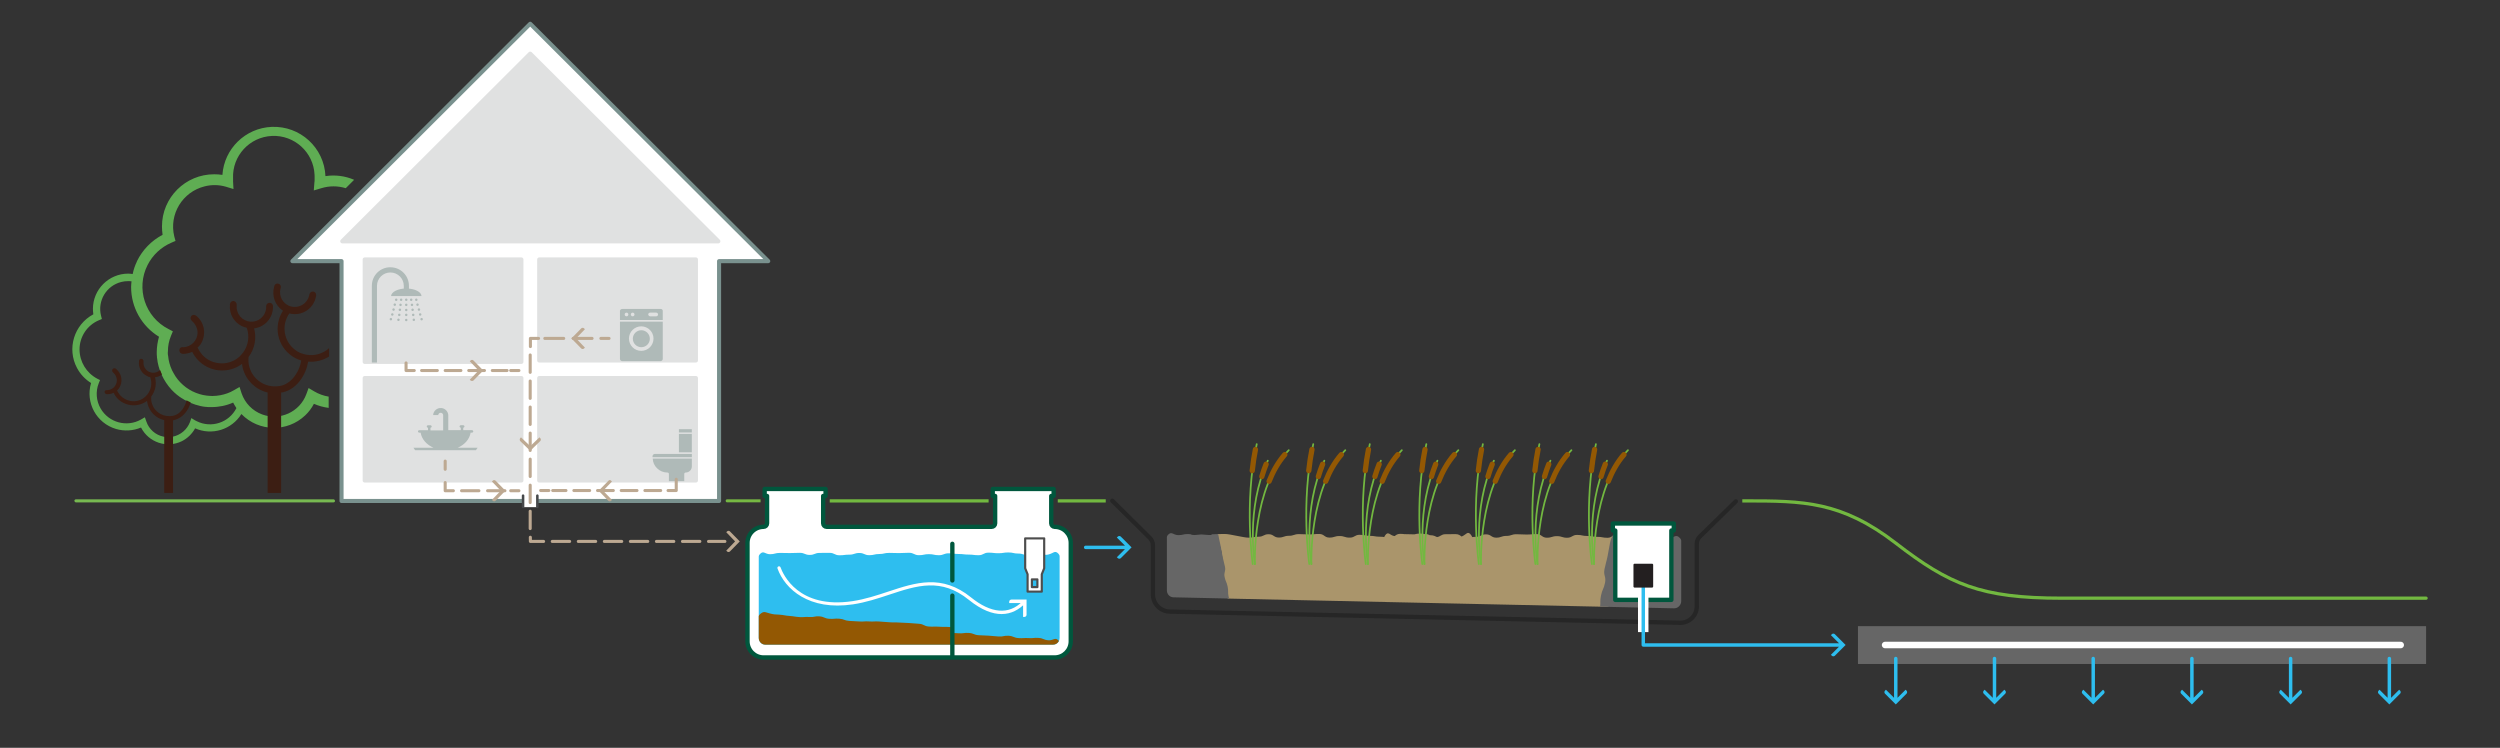 <?xml version="1.0" encoding="UTF-8"?>
<svg id="Layer_1" data-name="Layer 1" xmlns="http://www.w3.org/2000/svg" viewBox="0 0 1152 344.6">
  <rect x="0" y="0" width="1152" height="344.6" fill="#333333" stroke="none"/>
  <defs>
    <style>
      .cls-1, .cls-2, .cls-3, .cls-4, .cls-5 {
        fill: #fff;
      }

      .cls-6 {
        stroke-dasharray: 0 0 7.99 4;
      }

      .cls-6, .cls-2, .cls-7, .cls-8, .cls-9, .cls-10, .cls-11, .cls-12, .cls-13, .cls-14, .cls-15, .cls-3, .cls-16, .cls-5, .cls-17, .cls-18, .cls-19 {
        stroke-linecap: round;
      }

      .cls-6, .cls-2, .cls-7, .cls-8, .cls-9, .cls-10, .cls-11, .cls-12, .cls-13, .cls-15, .cls-3, .cls-16, .cls-5, .cls-17, .cls-18 {
        stroke-linejoin: round;
      }

      .cls-6, .cls-7, .cls-8, .cls-9, .cls-12, .cls-13, .cls-14, .cls-16, .cls-17, .cls-18, .cls-19 {
        fill: none;
      }

      .cls-6, .cls-8, .cls-12, .cls-13, .cls-16, .cls-18 {
        stroke: #bda992;
        stroke-width: 1.41px;
      }

      .cls-20 {
        fill: #bda992;
      }

      .cls-2 {
        stroke: #79918e;
      }

      .cls-2, .cls-15 {
        stroke-width: 1.88px;
      }

      .cls-21 {
        fill: #76b843;
      }

      .cls-22 {
        fill: #72b840;
      }

      .cls-7 {
        stroke: #262626;
      }

      .cls-7, .cls-5 {
        stroke-width: 2px;
      }

      .cls-9 {
        stroke: #935803;
        stroke-width: 2.43px;
      }

      .cls-10 {
        stroke-width: 1.97px;
      }

      .cls-10, .cls-15 {
        fill: #e0e1e1;
        stroke: #e0e1e1;
      }

      .cls-23 {
        fill: #3c1e13;
      }

      .cls-11 {
        fill: #231f20;
        stroke: #231f20;
      }

      .cls-24 {
        fill: #935803;
      }

      .cls-25 {
        fill: #afbab8;
      }

      .cls-12 {
        stroke-dasharray: 0 0 7.24 3.62;
      }

      .cls-13 {
        stroke-dasharray: 0 0 7.27 3.64;
      }

      .cls-14 {
        stroke: #72b840;
        stroke-width: .81px;
      }

      .cls-14, .cls-4, .cls-19 {
        stroke-miterlimit: 10;
      }

      .cls-3 {
        stroke: #4d4d4d;
      }

      .cls-16 {
        stroke-dasharray: 0 0 8 4;
      }

      .cls-26 {
        fill: #2ebeef;
      }

      .cls-4 {
        stroke-width: 1.5px;
      }

      .cls-4, .cls-19 {
        stroke: #fff;
      }

      .cls-5 {
        stroke: #00573d;
      }

      .cls-17 {
        stroke: #45484a;
        stroke-width: 1.17px;
      }

      .cls-27 {
        fill: #77b951;
      }

      .cls-28 {
        fill: #5fad53;
      }

      .cls-29 {
        fill: #666;
      }

      .cls-30 {
        fill: #aa956b;
      }

      .cls-18 {
        stroke-dasharray: 0 0 8.71 4.35;
      }

      .cls-19 {
        stroke-width: 3px;
      }
    </style>
  </defs>
  <g>
    <path class="cls-21" d="m335.09,230.08h15.38v1.41h-15.38c-.39,0-.71-.32-.71-.71s.32-.71.71-.71h0Z"/>
    <polygon class="cls-2" points="134.73 120.33 244.32 10.94 354 120.33 331.35 120.33 331.35 230.85 157.38 230.85 157.38 120.33 134.73 120.33 134.73 120.33 134.73 120.33"/>
    <polygon class="cls-10" points="157.76 111.17 330.97 111.17 244.32 24.77 157.76 111.17 157.76 111.17 157.76 111.17"/>
    <g>
      <polygon class="cls-15" points="248.47 119.56 320.68 119.56 320.68 166.1 248.47 166.1 248.47 119.56 248.47 119.56"/>
      <polygon class="cls-15" points="168.05 119.56 240.26 119.56 240.26 166.76 168.05 166.76 168.05 119.56 168.05 119.56"/>
      <polygon class="cls-15" points="248.47 174.2 320.68 174.2 320.68 221.41 248.47 221.41 248.47 174.2 248.47 174.2"/>
      <polygon class="cls-15" points="168.05 174.2 240.26 174.2 240.26 221.41 168.05 221.41 168.05 174.2 168.05 174.2"/>
    </g>
    <g>
      <path class="cls-25" d="m291.61,156.03c-.03,2.16,1.71,3.93,3.87,3.96,2.16.03,3.94-1.7,3.96-3.86.03-2.16-1.71-3.93-3.87-3.96h0c-2.16-.03-3.93,1.69-3.96,3.84v.02h0Z"/>
      <path class="cls-25" d="m285.67,148.21v17.15c0,.57.47,1.03,1.04,1.04h17.65c.57,0,1.03-.47,1.04-1.04v-17.15h-19.73Zm4.15,7.82c0-3.12,2.54-5.65,5.66-5.65s5.66,2.53,5.66,5.65-2.54,5.65-5.66,5.65-5.66-2.53-5.66-5.65h0Z"/>
      <path class="cls-25" d="m285.67,143.31v4.15h19.73v-4.15c.03-.49-.34-.91-.83-.94-.04,0-.08,0-.12,0h-17.75c-.54,0-.99.41-1.04.94h0Zm13.03,1.6c0-.47.38-.85.85-.85h2.83c.47,0,.85.38.85.85s-.38.85-.85.85h-2.83c-.44-.06-.79-.41-.85-.85h0Zm-8.02,0c0-.47.38-.85.85-.85s.85.38.85.85-.38.85-.85.85-.85-.38-.85-.85h0Zm-2.83,0c0-.47.38-.85.85-.85s.85.38.85.85-.38.85-.85.85-.85-.38-.85-.85h0Z"/>
    </g>
    <path class="cls-25" d="m190.04,138.13c0,.31-.25.57-.57.57s-.57-.25-.57-.57c0-.31.25-.57.57-.57s.57.25.57.57h0Z"/>
    <path class="cls-25" d="m190.41,140.48c0,.31-.25.57-.57.57s-.57-.25-.57-.57c0-.31.25-.57.57-.57s.57.25.57.57h0Z"/>
    <path class="cls-25" d="m190.7,142.75c0,.31-.25.57-.57.57s-.57-.25-.57-.57c0-.31.25-.57.57-.57s.57.25.57.57h0Z"/>
    <path class="cls-25" d="m190.98,145.1c0,.31-.25.57-.57.57s-.57-.25-.57-.57c0-.31.25-.57.57-.57s.57.25.57.57h0Z"/>
    <path class="cls-25" d="m191.26,147.36c0,.31-.25.57-.57.57s-.57-.25-.57-.57c0-.31.25-.57.57-.57s.57.25.57.57h0Z"/>
    <path class="cls-25" d="m192.4,138.13c0,.31-.25.57-.57.57s-.57-.25-.57-.57c0-.31.25-.57.57-.57s.57.25.57.57h0Z"/>
    <path class="cls-25" d="m192.96,140.39c0,.31-.25.57-.57.57s-.57-.25-.57-.57c0-.31.25-.57.57-.57s.57.25.57.57h0Z"/>
    <path class="cls-25" d="m193.62,142.65c0,.31-.25.57-.57.57s-.57-.25-.57-.57c0-.31.25-.57.57-.57s.57.25.57.57h0Z"/>
    <path class="cls-25" d="m194.19,144.91c0,.31-.25.57-.57.57s-.57-.25-.57-.57c0-.31.25-.57.57-.57s.57.25.57.57h0Z"/>
    <path class="cls-25" d="m194.85,147.08c0,.31-.25.57-.57.57s-.57-.25-.57-.57c0-.31.25-.57.57-.57s.57.25.57.57h0Z"/>
    <path class="cls-25" d="m187.77,138.13c0,.31-.25.57-.57.57s-.57-.25-.57-.57c0-.31.25-.57.57-.57s.57.25.57.57h0Z"/>
    <path class="cls-25" d="m187.77,140.48c0,.31-.25.57-.57.57s-.57-.25-.57-.57c0-.31.25-.57.57-.57s.57.25.57.57h0Z"/>
    <path class="cls-25" d="m187.77,142.84c0,.31-.25.57-.57.57s-.57-.25-.57-.57c0-.31.25-.57.57-.57s.57.25.57.57h0Z"/>
    <path class="cls-25" d="m187.77,145.1c0,.31-.25.57-.57.57s-.57-.25-.57-.57c0-.31.25-.57.57-.57s.57.25.57.57h0Z"/>
    <path class="cls-25" d="m187.77,147.46c0,.31-.25.57-.57.57s-.57-.25-.57-.57c0-.31.25-.57.57-.57s.57.25.57.57h0Z"/>
    <path class="cls-25" d="m185.41,138.13c0,.31-.25.57-.57.57s-.57-.25-.57-.57c0-.31.25-.57.57-.57s.57.25.57.57h0Z"/>
    <path class="cls-25" d="m185.13,140.48c0,.31-.25.57-.57.57s-.57-.25-.57-.57c0-.31.25-.57.57-.57s.57.25.57.57h0Z"/>
    <path class="cls-25" d="m184.84,142.75c0,.31-.25.57-.57.57s-.57-.25-.57-.57c0-.31.25-.57.57-.57s.57.25.57.57h0Z"/>
    <path class="cls-25" d="m184.56,145.1c0,.31-.25.57-.57.57s-.57-.25-.57-.57.25-.57.57-.57.57.25.57.57h0Z"/>
    <path class="cls-25" d="m184.18,147.36c0,.31-.25.57-.57.57s-.57-.25-.57-.57c0-.31.25-.57.57-.57s.57.25.57.57h0Z"/>
    <path class="cls-25" d="m183.14,138.13c0,.31-.25.57-.57.57s-.57-.25-.57-.57c0-.31.25-.57.57-.57s.57.25.57.57h0Z"/>
    <path class="cls-25" d="m182.48,140.39c0,.31-.25.57-.57.57s-.57-.25-.57-.57c0-.31.25-.57.57-.57s.57.25.57.57h0Z"/>
    <path class="cls-25" d="m181.92,142.65c0,.31-.25.57-.57.57s-.57-.25-.57-.57c0-.31.25-.57.57-.57s.57.25.57.57h0Z"/>
    <path class="cls-25" d="m181.35,144.91c0,.31-.25.57-.57.57s-.57-.25-.57-.57c0-.31.25-.57.57-.57s.57.25.57.57h0Z"/>
    <path class="cls-25" d="m180.69,147.08c0,.31-.25.57-.57.57s-.57-.25-.57-.57c0-.31.25-.57.57-.57s.57.25.57.57h0Z"/>
    <path class="cls-25" d="m194.2,136.43h-13.97c0-1.88,3.11-3.49,6.99-3.49s6.99,1.6,6.99,3.49h0Z"/>
    <path class="cls-25" d="m179.85,123.15c-4.69,0-8.5,3.8-8.5,8.48v35.43h2.36v-35.33c0-3.41,2.77-6.17,6.18-6.17s6.18,2.76,6.18,6.17v2.13h2.37v-2.13c.02-4.72-3.8-8.56-8.53-8.57h-.07Z"/>
    <path class="cls-25" d="m199.78,206.34c-3.21-1.41-5.47-3.96-5.95-6.97h-.66c-.3-.02-.54-.26-.57-.57h0c.02-.3.26-.54.57-.57h4.06v-1.13c-.31,0-.57-.25-.57-.57s.25-.57.57-.57h1.13c.3.02.54.26.57.57h0c-.02.3-.26.54-.57.57v1.22h5.85v-7.07c-.05-.62-.6-1.09-1.23-1.04-.56.04-1,.48-1.04,1.04h-2.36c.14-1.92,1.82-3.37,3.75-3.23,1.73.13,3.11,1.5,3.24,3.23v6.97h5.76v-1.13c-.3-.02-.54-.26-.57-.57h0c.02-.3.26-.54.57-.57h1.13c.3.02.54.26.57.57h0c-.02.3-.26.54-.57.57v1.13h4.06c.3.02.54.26.57.57h0c-.02.3-.26.54-.57.57h-.66c-.47,3.01-2.74,5.56-5.95,6.97h9.16c-.22.4-.47.78-.76,1.13h-28.03c-.28-.38-.47-.75-.76-1.13h9.25Z"/>
    <polyline class="cls-8" points="187.11 167.24 187.11 170.73 190.89 170.73"/>
    <line class="cls-12" x1="194.28" y1="170.73" x2="233.65" y2="170.73"/>
    <line class="cls-8" x1="235.34" y1="170.73" x2="239.12" y2="170.73"/>
    <g>
      <path class="cls-25" d="m300.78,211.34c.06,1.68.77,3.27,1.98,4.43,1.27,1.28,3.01,1.99,4.81,1.98.35-.01.65.27.66.62v.04h0v3.3h7.08v-3.3c-.01-.35.27-.65.62-.66h.04c1.56,0,2.83-1.27,2.83-2.83h0v-3.58h-18.03Z"/>
      <polygon class="cls-25" points="312.84 199.94 318.79 199.94 318.79 208.42 312.84 208.42 312.84 199.94 312.84 199.94"/>
      <path class="cls-25" d="m318.8,210.68h-18.12v-.38c-.02-.6.45-1.11,1.06-1.13.03,0,.05,0,.08,0h16.99v1.51h0Z"/>
      <polygon class="cls-25" points="312.84 197.77 318.79 197.77 318.79 199.28 312.84 199.28 312.84 197.77 312.84 197.77"/>
    </g>
    <line class="cls-8" x1="205.14" y1="212.47" x2="205.14" y2="216.24"/>
    <polyline class="cls-8" points="205.14 222.36 205.14 226.13 208.91 226.13"/>
    <line class="cls-6" x1="212.69" y1="226.13" x2="233.46" y2="226.13"/>
    <line class="cls-8" x1="235.34" y1="226.13" x2="239.12" y2="226.13"/>
    <path class="cls-28" d="m77.34,162.06v.28c-.02.6.02,1.2.09,1.79,0-.09-.09-.19-.09-.38-.09-.56-.09-1.13,0-1.7h0Z"/>
    <path class="cls-23" d="m85.84,184.67c.61.35,1.24.67,1.89.94h0c-.65-.28-1.28-.59-1.89-.94h0Z"/>
    <path class="cls-23" d="m73.75,170.63h0c.28.66.47,1.32.85,2.07h0c-.38-.65-.67-1.35-.85-2.07h0Z"/>
    <path class="cls-28" d="m41.94,176.57c-2.64,9,2.51,18.44,11.53,21.1,3.8,1.11,7.87.87,11.52-.66,3.5,6.86,11.85,9.66,18.78,6.31,2.6-1.31,4.74-3.38,6.14-5.94,7.76,3.43,16.87.61,21.33-6.6,7.98,8.26,21.16,8.51,29.45.57,1.61-1.53,2.95-3.31,3.96-5.28,2.16.96,4.45,1.59,6.8,1.88v-5.18c-2.37-.39-4.64-1.22-6.7-2.45l-2.55-1.51-1.04,2.83c-3.03,8.18-12.14,12.37-20.34,9.34-4.47-1.65-7.95-5.22-9.49-9.72l-.94-2.92-.19.09-2.45,1.41c-.96.57-1.97,1.04-3.02,1.41-2.15.78-4.41,1.19-6.7,1.22h-.28c-.85,0-1.7-.09-2.64-.19-1.06-.13-2.1-.35-3.11-.66-4.56-1.34-8.5-4.24-11.14-8.2-.57-.94-1.13-1.88-1.6-2.83-.97-2.08-1.58-4.31-1.79-6.6,0-.09-.09-.19-.09-.38-.1-.59-.1-1.2,0-1.79,0-2.43.48-4.83,1.42-7.07l.85-2.07-1.98-1.04c-10.84-5.5-15.16-18.74-9.64-29.56,2.32-4.56,6.17-8.17,10.87-10.2l.85-.38,1.13-.47-.57-2.07c-2.49-10.22,3.75-20.53,13.97-23.08,3.26-.83,6.69-.77,9.91.19l3.4,1.04-.19-3.49v-1.41c-.46-10.35,7.57-19.11,17.94-19.57,10.37-.46,19.15,7.56,19.61,17.91.01.24.02.48.02.72v1.41c.02.47-.01.95-.09,1.41l-.28,3.67,3.49-1.04c3.66-1.13,7.57-1.13,11.23,0l3.87-3.86c-4.16-1.8-8.74-2.39-13.22-1.7-.57-13.1-11.66-23.25-24.78-22.69-12.11.52-21.89,10.05-22.7,22.12-1.25-.19-2.51-.28-3.78-.28-13.28-.01-24.06,10.73-24.07,23.99v.04c0,1.29.1,2.58.28,3.86-5.13,2.7-9.26,6.95-11.8,12.15l-.09.28c-.87,1.8-1.5,3.7-1.89,5.65-.69-.11-1.38-.17-2.08-.19-8.95.03-16.2,7.27-16.24,16.21.02.85.08,1.7.19,2.54-8.92,4.77-12.28,15.86-7.5,24.77,1.51,2.82,3.74,5.2,6.46,6.89h0Zm-5.29-15.45c-.04-5.92,3.5-11.28,8.97-13.57l1.32-.57-.38-1.51c-1.72-6.86,2.46-13.82,9.33-15.54,0,0,0,0,.01,0,1.02-.26,2.06-.39,3.11-.38.54-.02,1.07.02,1.6.09-.11.84-.17,1.69-.19,2.54-.04,9.38,4.83,18.09,12.85,22.99-.67,2.33-1.02,4.74-1.04,7.16-.02.66.02,1.32.09,1.98v.28c.09.66.19,1.32.28,1.88v.19c.26,1.34.6,2.66,1.04,3.96.28.66.47,1.32.85,2.07,1.16,2.55,2.72,4.91,4.63,6.97h0c1.43,1.52,3.05,2.85,4.81,3.96h.09c.56.4,1.16.75,1.79,1.04h0c.61.35,1.24.67,1.89.94,1.52.64,3.1,1.15,4.72,1.51h0c.78.18,1.57.3,2.36.38h.19c.28,0,.66.09.94.09h1.51c3.45.03,6.86-.67,10.01-2.07.47.85.94,1.7,1.51,2.54-3.38,6.71-11.58,9.41-18.3,6.03,0,0,0,0,0,0-.28-.09-.47-.28-.76-.38l-1.7-1.04-.66,1.88c-1.33,3.43-4.32,5.96-7.93,6.69-1.37.25-2.78.25-4.15,0-3.76-.73-6.83-3.43-8.02-7.07l-.66-1.88-1.79,1.04c-6.55,3.68-14.85,1.41-18.6-5.09-2.06-3.56-2.37-7.86-.85-11.68l.57-1.41-1.32-.66c-4.96-2.64-8.07-7.77-8.12-13.38h0Z"/>
    <path class="cls-23" d="m49.12,179.77h.28c2.51-.06,4.5-2.14,4.44-4.65,0-.02,0-.04,0-.06-.06-1.27-.64-2.47-1.6-3.3l-.19-.19h0c-.27-.2-.41-.52-.38-.85,0-.57.47-1.03,1.04-1.04.28,0,.55.09.76.28h0l.19.19c2.19,1.89,2.91,4.97,1.79,7.63-.34.83-.85,1.57-1.51,2.17.38.78.86,1.5,1.42,2.17,1.24,1.37,2.9,2.3,4.72,2.64,2.48.47,5.04-.27,6.89-1.98.38-.35.72-.73,1.04-1.13,1.7-2.23,2.16-5.17,1.23-7.82-.54-.09-1.05-.28-1.51-.57-2.53-1.22-4-3.91-3.68-6.69v-.28h0c0-.52.42-.94.94-.95.03,0,.07,0,.1,0,.57,0,1.03.47,1.04,1.04v.09h0v.28c-.27,2.49,1.53,4.72,4.03,4.99,1.33.14,2.65-.3,3.62-1.22.28.66.57,1.32.85,2.07-.54.41-1.15.72-1.79.94-.45.18-.93.28-1.42.28.84,3.06.21,6.33-1.7,8.86-.13.98-.06,1.97.19,2.92.81,3.14,3.4,5.5,6.61,6.03,1.16.2,2.35.17,3.49-.09,3.11-.75,5.29-4.05,5.95-7.07h0c.61.35,1.24.67,1.89.94-.94,3.58-3.59,7.16-7.36,8.1-.28.09-.47.09-.76.19v33.45h-4.06v-33.54c-3.75-.85-6.7-3.73-7.65-7.44l-.28-1.41c-4.3,3.16-10.3,2.55-13.88-1.41-.61-.71-1.12-1.5-1.51-2.36-.82.41-1.72.63-2.64.66h-.47c-.57,0-1.03-.47-1.04-1.04-.09-.38.38-.85.94-.85h0Z"/>
    <path class="cls-23" d="m84.14,159.99h.28c3.74-.09,6.7-3.18,6.61-6.91,0-.02,0-.04,0-.06-.09-1.89-.94-3.65-2.36-4.9l-.28-.28h0c-.64-.54-.76-1.48-.28-2.17.3-.37.75-.58,1.23-.57.37.02.74.16,1.04.38h0l.28.19c3.24,2.8,4.31,7.36,2.64,11.31-.46,1.25-1.25,2.35-2.27,3.2.55,1.16,1.25,2.23,2.08,3.2,1.81,2.06,4.28,3.43,6.99,3.86,3.7.69,7.51-.39,10.29-2.92.38-.38,1.51-1.7,1.51-1.7,2.53-3.31,3.21-7.67,1.79-11.59-.78-.17-1.54-.42-2.27-.75-3.68-1.82-5.86-5.72-5.47-9.8v-.38h0c.12-.84.85-1.45,1.7-1.41.81.11,1.41.79,1.42,1.6v.09h0v.38c-.11.99.02,1.99.38,2.92,1.23,3.54,5.1,5.41,8.65,4.18,2.78-.96,4.62-3.6,4.56-6.54v-.38h0c.08-.86.84-1.48,1.7-1.41.76.05,1.37.65,1.42,1.41v.38c.11,5.06-3.64,9.39-8.68,9.99,1.22,4.55.28,9.42-2.55,13.19-.73,6.43,3.71,12.3,10.1,13.38,1.7.27,3.43.2,5.1-.19,5-1.32,8.4-6.88,9.06-11.59h-.09c-8.07-2.48-12.6-11.02-10.12-19.08,0-.02.01-.03.02-.05.4-1.34,1.01-2.61,1.79-3.77-3.65-2.42-5.29-6.92-4.06-11.12l.09-.38h0c.17-.63.76-1.06,1.42-1.04.86-.02,1.57.65,1.6,1.51.01.13-.02.27-.09.38h0l-.09.38c-.96,3.62,1.19,7.33,4.81,8.29,3.62.96,7.34-1.19,8.31-4.8,0-.09.09-.19.09-.38l.09-.38h0c.14-.85.94-1.44,1.79-1.32.79.12,1.35.81,1.32,1.6v.38l-.09.28c-.93,5.35-6.03,8.94-11.39,8.01-.01,0-.02,0-.03,0-.28-.09-.57-.09-.85-.19-3.88,5.54-2.53,13.18,3.02,17.05,1.01.76,2.17,1.3,3.4,1.6.49.17,1,.3,1.51.38,3.74.65,7.58-.46,10.38-3.02v3.86c-2.87,1.81-6.25,2.63-9.63,2.36-.94,5.84-5,12.44-11.33,14.04-.37.11-.75.17-1.13.19v46.26h-6.22v-46.26c-5.57-1.32-9.95-5.6-11.42-11.12-.17-.68-.3-1.37-.38-2.07-6.36,4.74-15.29,3.84-20.58-2.07-.95-1.05-1.74-2.22-2.36-3.49-1.22.54-2.53.86-3.87.94h-.47c-.88,0-1.6-.7-1.6-1.58v-.02c-.07-.76.49-1.44,1.25-1.51.09,0,.17,0,.26,0h0Z"/>
    <polyline class="cls-8" points="311.61 220.85 311.61 226.03 307.84 226.03"/>
    <line class="cls-13" x1="304.44" y1="226.03" x2="254.69" y2="226.03"/>
    <line class="cls-8" x1="252.9" y1="226.03" x2="249.13" y2="226.03"/>
    <path class="cls-20" d="m281.61,221.51l.38.38-4.06,4.24,4.06,4.24-.38.38c-.37.36-.95.36-1.32,0l-4.44-4.62,4.53-4.62c.29-.34.79-.38,1.13-.1.03.03.07.06.1.1h0Z"/>
    <path class="cls-20" d="m269.15,151.32l.38.38-4.06,4.24,4.06,4.24-.38.38c-.37.36-.95.36-1.32,0l-4.53-4.62,4.53-4.62c.37-.36.95-.36,1.32,0h0Z"/>
    <path class="cls-20" d="m227.05,230.74l-.38-.38,4.06-4.24-4.06-4.24.38-.38c.37-.36.95-.36,1.32,0l4.53,4.62-4.53,4.62c-.37.36-.95.36-1.32,0h0Z"/>
    <path class="cls-20" d="m216.85,175.34l-.38-.38,4.06-4.24-4.06-4.24.38-.38c.37-.36.95-.36,1.32,0l4.53,4.62-4.53,4.62c-.39.28-.93.28-1.32,0h0Z"/>
    <path class="cls-20" d="m239.7,201.91l.38-.38,4.25,4.05,4.25-4.05.38.38c.36.37.36.95,0,1.32l-4.63,4.52-4.63-4.52c-.28-.39-.28-.93,0-1.32h0Z"/>
    <path class="cls-27" d="m153.64,230.09H35.03c-.39-.02-.72.27-.76.66.09.47.38.75.76.75h118.6c.39.02.72-.27.76-.66-.09-.47-.38-.75-.76-.75h0Z"/>
    <polygon class="cls-1" points="240.89 228.66 247.73 228.66 247.73 233.7 240.89 233.7 240.89 228.66 240.89 228.66 240.89 228.66"/>
    <line class="cls-17" x1="241.03" y1="233.58" x2="241.03" y2="228.39"/>
    <line class="cls-17" x1="247.61" y1="228.39" x2="247.61" y2="233.58"/>
    <line class="cls-8" x1="280.65" y1="155.94" x2="276.88" y2="155.94"/>
    <line class="cls-18" x1="272.82" y1="155.94" x2="250.16" y2="155.94"/>
    <polyline class="cls-8" points="248.18 155.94 244.41 155.94 244.41 159.7"/>
    <polyline class="cls-16" points="244.31 163.57 244.31 243.46 244.41 249.49 334.03 249.49"/>
    <path class="cls-20" d="m335.04,254.11l-.38-.38,4.06-4.24-4.06-4.24.38-.38c.37-.36.95-.36,1.32,0l4.53,4.62-4.53,4.62c-.37.36-.95.36-1.32,0h0Z"/>
  </g>
  <g>
    <g>
      <g>
        <path class="cls-30" d="m575.66,263.57c2.33,0,2.32-.43,4.65-.43s2.3-1.15,4.64-1.15,2.37,1.53,4.7,1.53c2.33,0,2.31-.81,4.64-.81s2.31-.77,4.64-.77c2.33,0,2.33.14,4.67.14s2.33-.21,4.66-.21,2.37,1.67,4.7,1.67c2.33,0,2.31-.72,4.65-.72s2.35.74,4.68.74c2.33,0,2.3-1.31,4.63-1.31s2.34.49,4.67.49,2.34.4,4.67.4c.92,0,1.48.07,1.96.15.09-.21.19-.42.34-.65,1.56-2.42,2.3.06,4.49.2.64-.48,1.21-1.02,2.5-1.02.97,0,1.53.07,2.04.15.1,0,.18-.01.28-.01,2.15,0,2.34.09,4.2.1.79-.16,1.33-.37,2.81-.37.83,0,1.36.1,1.81.22.16,0,.31,0,.5,0,.95,0,1.52.24,2.02.53.12,0,.22.02.35.02,1.58,0,2.11.51,3.01.85,1.66-.24,1.87-1.33,3.94-1.32,2.33,0,2.33-.05,4.66-.04,1.41,0,1.99.62,2.74,1.11,2.25-.92,2.78-2.96,4.44-.56.2.29.34.56.44.82.43-.07.94-.12,1.73-.12,2.33,0,2.3-1.15,4.63-1.15s2.37,1.53,4.7,1.53,2.31-.81,4.64-.81,2.31-.77,4.64-.77c2.33,0,2.33.14,4.67.14,2.33,0,2.33-.21,4.66-.21,2.33,0,2.37,1.67,4.7,1.67,2.33,0,2.31-.72,4.65-.72,2.33,0,2.35.74,4.68.74,2.33,0,2.3-1.31,4.63-1.31s2.34.49,4.67.49c2.33,0,2.34.4,4.67.4,2.33,0,2.34.44,4.67.44s2.29-1.76,4.62-1.76c.89,0,1.44.06,1.91.13.12-.77.25-1.69.41-3.12.47-4.04.36-4.07.83-8.12.26-2.27.58-3.21.88-4.31-2.05-.03-2.17-.38-4.4-.4s-2.29,1.76-4.62,1.76-2.34-.44-4.67-.44-2.34-.4-4.67-.4c-2.33,0-2.34-.49-4.67-.49s-2.3,1.31-4.63,1.31c-2.33,0-2.35-.74-4.68-.74-2.33,0-2.31.72-4.65.72-2.33,0-2.37-1.67-4.7-1.67s-2.33.21-4.66.21c-2.33,0-2.33-.14-4.67-.14-2.33,0-2.31.77-4.64.77s-2.31.81-4.64.81c-2.33,0-2.37-1.53-4.7-1.53-2.33,0-2.3,1.15-4.63,1.15-.79,0-1.3.05-1.73.12-.1-.26-.24-.53-.44-.82-1.66-2.4-2.2-.36-4.44.56-.75-.49-1.32-1.1-2.74-1.11-2.33,0-2.33.05-4.66.04-2.07,0-2.28,1.08-3.94,1.32-.9-.34-1.43-.85-3.01-.85-.13,0-.24-.01-.35-.02-.5-.28-1.06-.53-2.02-.53-.19,0-.34,0-.5,0-.45-.12-.98-.22-1.81-.22-1.48,0-2.02.21-2.81.37-1.86-.01-2.04-.1-4.2-.1-.11,0-.19.01-.28.01-.5-.08-1.07-.15-2.04-.15-1.29,0-1.86.54-2.5,1.02-2.18-.14-2.93-2.62-4.49-.2-.15.23-.25.45-.34.65-.48-.08-1.04-.15-1.96-.15-2.33,0-2.34-.4-4.67-.4-2.33,0-2.34-.49-4.67-.49-2.33,0-2.3,1.31-4.63,1.31-2.33,0-2.35-.74-4.68-.74-2.33,0-2.31.72-4.65.72-2.33,0-2.37-1.67-4.7-1.67-2.33,0-2.33.21-4.66.21-2.33,0-2.33-.14-4.67-.14-2.33,0-2.31.77-4.64.77-2.33,0-2.31.81-4.64.81-2.33,0-2.37-1.53-4.7-1.53s-2.3,1.15-4.64,1.15-2.32.43-4.65.43-8.48-1.69-10.81-1.69c-1.91,0-2.27.03-3.61.04.14.52.28,1.15.43,2.03.55,3.36,1.06,3.21,1.61,6.57.55,3.36.46,3.39,1,6.75.03.16.05.28.07.43.26,0,.53,0,.87,0,2.33,0,8.48,1.69,10.81,1.69Z"/>
        <path class="cls-30" d="m563.65,265.88c.46,2.25.93,2.17,1.39,4.42.46,2.25-.02,2.34.44,4.59.08.37.17.67.26.93l72.93,1.59,34.42.75,68.08,1.48c.25-1.8-.12-2.22.36-4.53.56-2.68,1.12-2.56,1.68-5.24.55-2.68-.76-2.98-.21-5.66.36-1.73.55-2.33.8-3.26-.47-.06-1.01-.11-1.88-.13-2.3-.05-2.3,1.13-4.6,1.08s-2.3-.34-4.59-.39-2.3-.32-4.59-.37c-2.3-.05-2.3-.37-4.59-.42-2.29-.05-2.29.83-4.59.78s-2.3-.54-4.59-.59-2.3.43-4.59.38-2.3-1.16-4.59-1.21-2.3.09-4.59.04-2.3-.14-4.59-.19c-2.3-.05-2.3.47-4.59.42s-2.3.49-4.59.44c-2.3-.05-2.3-1.07-4.59-1.12s-2.3.72-4.59.67c-.78-.02-1.28,0-1.71.04-.09-.18-.22-.36-.41-.56-1.58-1.64-2.16-.29-4.39.28-.73-.34-1.28-.76-2.67-.79-2.3-.05-2.3-.02-4.59-.07-2.04-.04-2.28.67-3.92.8-.88-.24-1.39-.6-2.94-.63-.13,0-.23-.01-.35-.02-.48-.2-1.04-.37-1.97-.39-.19,0-.34,0-.49,0-.44-.09-.96-.17-1.78-.19-1.46-.03-1.99.1-2.78.19-1.83-.05-2.01-.11-4.13-.16-.11,0-.18,0-.28,0-.49-.06-1.05-.12-2-.14-1.27-.03-1.84.32-2.49.63-2.15-.14-2.82-1.81-4.42-.23-.15.15-.26.29-.35.43-.47-.07-1.02-.12-1.93-.14-2.3-.05-2.3-.32-4.59-.37-2.3-.05-2.3-.37-4.59-.42-2.29-.05-2.29.83-4.59.78-2.3-.05-2.3-.54-4.59-.59s-2.3.43-4.59.38c-2.3-.05-2.3-1.16-4.59-1.21s-2.3.09-4.59.04-2.3-.14-4.59-.19c-2.3-.05-2.3.47-4.59.42s-2.3.49-4.59.44-2.3-1.07-4.59-1.12-2.3.72-4.59.67c-2.3-.05-2.3.24-4.59.19s-8.32-1.3-10.62-1.35c-.33,0-.61-.01-.86-.02.41,1.94.56,2.05,1,4.19.46,2.25-.63,2.45-.17,4.7Z"/>
      </g>
      <path class="cls-29" d="m774.71,276.91v-27.67h0c0-.43-.17-.86-.66-1.37-1.83-1.91-2.44-.2-5.17.38-2.49.53-2.63-.76-5.19-.81s-2.55.98-5.11.92c-2.55-.06-2.55-.9-5.11-.96s-2.55-.62-5.1-.68-1.58-.64-4.13-.69c-.11,0-1.06.8-1.27.97-.36.82-.73,1.51-1.08,3.2-.62,3.01-.5,3.04-1.11,6.05-.62,3.01-.8,2.97-1.42,5.98-.62,3.01.85,3.35.23,6.36-.62,3.01-1.25,2.87-1.86,5.88-.53,2.6-.12,3.07-.4,5.09l34.05.75c1.84.04,3.33-1.48,3.33-3.4Z"/>
    </g>
    <path class="cls-29" d="m556.91,246.54c2.28.14.43-.44,2.71-.39.41,0,1.17-.07,1.69-.05.13.35.31,1.47.43,2.06.46,2.25.38,1.76.84,4.01.46,2.25.37,2.27.83,4.52.46,2.25.6,2.23,1.06,4.48.46,2.25-.63,2.45-.17,4.7.46,2.25.93,2.17,1.39,4.42.46,2.25-.02,2.34.44,4.59.08.37.17.67.26.93l-14.4-.32-11.3-.25c-1.65-.04-2.99-1.45-2.99-3.16v-24.59h0c.01-.36.18-.72.61-1.14,1.63-1.62,2.29.19,4.58.24s2.29-.55,4.57-.5.65.41,2.94.46c.67.01,2.77-.28,3.16-.28,0,0,2.96.23,3.35.26Z"/>
  </g>
  <path class="cls-26" d="m516.48,247.28c-.39-.39-1.02-.39-1.41,0l-.42.42,3.73,3.73h-18.1c-.44,0-.8.36-.8.8,0,.22.09.42.23.57s.34.23.57.23h18.1l-3.73,3.73.42.42c.39.39,1.02.39,1.41,0l4.95-4.95-4.95-4.95Z"/>
  <g>
    <path class="cls-5" d="m486.01,242.76h0c-.88,0-1.6-.71-1.6-1.6v-12.62h1.11v-3.22h-28.07v3.22h1.11v12.62c0,.88-.71,1.6-1.6,1.6h-76.05c-.88,0-1.6-.71-1.6-1.6v-12.62h1.11v-3.22h-28.07v3.22h1.11v12.62c0,.88-.71,1.6-1.6,1.6h0c-4.1,0-7.42,3.32-7.42,7.42v45.36c0,4.1,3.32,7.42,7.42,7.42h134.12c4.1,0,7.42-3.32,7.42-7.42v-45.36c0-4.1-3.32-7.42-7.42-7.42Z"/>
    <path class="cls-26" d="m488.26,256.3c0-.38-.16-.77-.59-1.21-1.64-1.66-2.18-.13-4.63.44-2.24.52-2.36-.62-4.65-.62s-2.29.92-4.58.92-2.29-.75-4.58-.75-2.29-.51-4.58-.51-2.29.36-4.58.36-2.29-.27-4.58-.27-2.29,1.18-4.58,1.18-2.29-.29-4.58-.29-2.29-.27-4.57-.27-2.29-.32-4.58-.32-2.29.88-4.57.88-2.29-.49-4.58-.49-2.29.48-4.58.48-2.29-1.11-4.58-1.11-2.29.14-4.58.14-2.29-.09-4.58-.09-2.29.52-4.58.52-2.29.54-4.58.54-2.29-1.02-4.58-1.02-2.29.77-4.58.77-2.29.29-4.57.29-2.29-1.12-4.58-1.12-2.29.03-4.57.03-2.29.92-4.57.92-2.29-.96-4.58-.96-2.29.11-4.57.11-2.29-.07-4.57-.07-2.29.6-4.57.6-2.95-1.8-4.58-.14c-.43.43-.59.8-.61,1.15h0v37.59c0,1.71,1.34,3.09,2.99,3.09h132.66c1.65,0,2.99-1.38,2.99-3.09v-37.66h0Z"/>
    <path class="cls-24" d="m438.84,289.01v8.04h-86.22c-1.65,0-2.99-1.39-2.99-3.09v-9.99c.02-.28.18-.58.61-.96,1.76-1.54,2.19-.94,4.42-.36,2.24.59,2.22.43,4.52.59,2.3.17,2.28.42,4.58.58,2.29.17,2.28.36,4.58.53,2.29.16,2.32-.2,4.61-.03,2.3.16,2.34-.46,4.64-.3,2.29.17,2.24.96,4.54,1.12,2.29.17,2.32-.21,4.62-.04,2.29.16,2.24.85,4.54,1.01,2.29.17,2.3.1,4.59.26,2.3.17,2.32-.18,4.62-.01,2.29.16,2.31-.13,4.6.03,2.3.17,2.3.18,4.6.34,2.29.17,2.3-.02,4.6.14,2.3.17,2.3.05,4.6.22,2.29.16,2.29.18,4.59.35,2.29.16,2.23,1.11,4.53,1.27,2.29.17,2.31-.09,4.6.08,2.3.16,2.31-.03,4.61.13.71.05,1.2.07,1.61.09Z"/>
    <path class="cls-24" d="m487.93,295.39c-.5.99-1.5,1.66-2.65,1.66h-46.44v-5.34c.91.02,1.4-.01,2.98.11,2.3.16,2.33-.33,4.63-.16,2.29.16,2.24.89,4.54,1.05,2.29.17,2.3.04,4.6.21,2.29.16,2.29.21,4.58.38,2.3.16,2.34-.5,4.63-.34,2.3.17,2.25.91,4.55,1.07,2.29.17,2.31-.15,4.61,0,2.29.17,2.32-.25,4.61-.08,2.29.16,2.24.93,4.54,1.09,2.29.17,3.15-1.63,4.68.15.06.06.11.13.14.19Z"/>
    <path class="cls-3" d="m481.15,248.09h-8.75v13.78l1.11,2.76v7.98h6.54v-7.98l1.11-2.76v-13.78Zm-3.12,22.44h-2.54v-3.55h2.54v3.55Z"/>
    <line class="cls-5" x1="438.84" y1="274.47" x2="438.84" y2="302.58"/>
    <line class="cls-5" x1="438.84" y1="250.59" x2="438.84" y2="267.48"/>
  </g>
  <path class="cls-1" d="m461.5,282.96c-4.11,0-9.1-1.74-15.05-6.54-12.77-10.3-23.85-6.64-36.67-2.4-5.32,1.76-10.81,3.58-16.74,4.47-20.2,3.04-31.36-7.01-34.77-16.54-.14-.39.06-.82.45-.96.39-.14.82.06.96.45,1.17,3.25,8.25,19.3,33.14,15.57,5.81-.87,11.24-2.67,16.5-4.41,12.69-4.2,24.68-8.16,38.09,2.65,9.27,7.48,17.44,8.16,23.64,1.97.29-.29.77-.29,1.06,0s.29.77,0,1.06c-2.51,2.51-6,4.68-10.59,4.68Z"/>
  <path class="cls-1" d="m471.44,279.01v5.27h.6c.55,0,1-.45,1-1v-7h-7c-.55,0-1,.45-1,1v.6h5.27"/>
  <rect class="cls-22" x="382.34" y="230.06" width="73.21" height="1.5"/>
  <rect class="cls-22" x="487.42" y="230.06" width="22.1" height="1.5"/>
  <path class="cls-7" d="m512.56,230.75l17.27,17.1c.92.91,1.44,2.15,1.44,3.43v22.66c0,4.26,3.45,7.79,7.72,7.88l235.17,5.15c4.26.09,7.72-3.29,7.72-7.55v-28.83c0-1.25.5-2.45,1.38-3.31l16.61-16.24"/>
  <g>
    <g>
      <path class="cls-14" d="m578.25,259.92s-1.32-35.54,15.61-52.47"/>
      <path class="cls-14" d="m578.23,259.92s-4.39-25.39,5.97-47.64"/>
      <path class="cls-14" d="m577.26,259.92s-4.11-27.91,1.84-55.26"/>
      <path class="cls-9" d="m584.81,221.77c1.74-4.44,4.08-8.68,7.22-12.29"/>
      <path class="cls-9" d="m581.45,219.59c.57-1.92,1.23-3.82,1.97-5.69"/>
      <path class="cls-9" d="m577.03,216.88c.35-3.28.83-6.54,1.47-9.77"/>
    </g>
    <g>
      <path class="cls-14" d="m604.3,259.92s-1.32-35.54,15.61-52.47"/>
      <path class="cls-14" d="m604.28,259.92s-4.39-25.39,5.97-47.64"/>
      <path class="cls-14" d="m603.31,259.92s-4.11-27.91,1.84-55.26"/>
      <path class="cls-9" d="m610.86,221.77c1.74-4.44,4.08-8.68,7.22-12.29"/>
      <path class="cls-9" d="m607.5,219.59c.57-1.92,1.23-3.82,1.97-5.69"/>
      <path class="cls-9" d="m603.08,216.88c.35-3.28.83-6.54,1.47-9.77"/>
    </g>
    <g>
      <path class="cls-14" d="m630.35,259.92s-1.32-35.54,15.61-52.47"/>
      <path class="cls-14" d="m630.33,259.92s-4.39-25.39,5.97-47.64"/>
      <path class="cls-14" d="m629.36,259.92s-4.11-27.91,1.84-55.26"/>
      <path class="cls-9" d="m636.91,221.77c1.74-4.44,4.08-8.68,7.22-12.29"/>
      <path class="cls-9" d="m633.55,219.59c.57-1.92,1.23-3.82,1.97-5.69"/>
      <path class="cls-9" d="m629.13,216.88c.35-3.28.83-6.54,1.47-9.77"/>
    </g>
    <g>
      <path class="cls-14" d="m656.4,259.92s-1.32-35.54,15.61-52.47"/>
      <path class="cls-14" d="m656.38,259.92s-4.39-25.39,5.97-47.64"/>
      <path class="cls-14" d="m655.41,259.92s-4.11-27.91,1.84-55.26"/>
      <path class="cls-9" d="m662.96,221.77c1.74-4.44,4.08-8.68,7.22-12.29"/>
      <path class="cls-9" d="m659.6,219.59c.57-1.92,1.23-3.82,1.97-5.69"/>
      <path class="cls-9" d="m655.17,216.88c.35-3.28.83-6.54,1.47-9.77"/>
    </g>
    <g>
      <path class="cls-14" d="m682.45,259.92s-1.32-35.54,15.61-52.47"/>
      <path class="cls-14" d="m682.42,259.92s-4.39-25.39,5.97-47.64"/>
      <path class="cls-14" d="m681.46,259.92s-4.11-27.91,1.84-55.26"/>
      <path class="cls-9" d="m689.01,221.77c1.74-4.44,4.08-8.68,7.22-12.29"/>
      <path class="cls-9" d="m685.65,219.59c.57-1.92,1.23-3.82,1.97-5.69"/>
      <path class="cls-9" d="m681.22,216.88c.35-3.28.83-6.54,1.47-9.77"/>
    </g>
    <g>
      <path class="cls-14" d="m708.5,259.92s-1.32-35.54,15.61-52.47"/>
      <path class="cls-14" d="m708.47,259.92s-4.39-25.39,5.97-47.64"/>
      <path class="cls-14" d="m707.51,259.92s-4.11-27.91,1.84-55.26"/>
      <path class="cls-9" d="m715.05,221.77c1.74-4.44,4.08-8.68,7.22-12.29"/>
      <path class="cls-9" d="m711.7,219.59c.57-1.92,1.23-3.82,1.97-5.69"/>
      <path class="cls-9" d="m707.27,216.88c.35-3.28.83-6.54,1.47-9.77"/>
    </g>
    <g>
      <path class="cls-14" d="m734.55,259.92s-1.32-35.54,15.61-52.47"/>
      <path class="cls-14" d="m734.52,259.92s-4.39-25.39,5.97-47.64"/>
      <path class="cls-14" d="m733.55,259.92s-4.11-27.91,1.84-55.26"/>
      <path class="cls-9" d="m741.1,221.77c1.74-4.44,4.08-8.68,7.22-12.29"/>
      <path class="cls-9" d="m737.75,219.59c.57-1.92,1.23-3.82,1.97-5.69"/>
      <path class="cls-9" d="m733.32,216.88c.35-3.28.83-6.54,1.47-9.77"/>
    </g>
  </g>
  <rect class="cls-29" x="856.15" y="288.54" width="261.79" height="17.42"/>
  <path class="cls-26" d="m878.52,319.65c.39-.39.39-1.02,0-1.41l-.42-.42-3.73,3.73v-18.1c0-.44-.36-.8-.8-.8-.22,0-.42.09-.57.23s-.23.34-.23.57v18.1l-3.73-3.73-.42.42c-.39.39-.39,1.02,0,1.41l4.95,4.95,4.95-4.95Z"/>
  <path class="cls-26" d="m924.01,319.65c.39-.39.39-1.02,0-1.41l-.42-.42-3.73,3.73v-18.1c0-.44-.36-.8-.8-.8-.22,0-.42.09-.57.23s-.23.34-.23.57v18.1l-3.73-3.73-.42.42c-.39.39-.39,1.02,0,1.41l4.95,4.95,4.95-4.95Z"/>
  <path class="cls-26" d="m969.5,319.65c.39-.39.39-1.02,0-1.41l-.42-.42-3.73,3.73v-18.1c0-.44-.36-.8-.8-.8-.22,0-.42.09-.57.23s-.23.34-.23.57v18.1l-3.73-3.73-.42.42c-.39.39-.39,1.02,0,1.41l4.95,4.95,4.95-4.95Z"/>
  <path class="cls-26" d="m1014.98,319.65c.39-.39.39-1.02,0-1.41l-.42-.42-3.73,3.73v-18.1c0-.44-.36-.8-.8-.8-.22,0-.42.09-.57.23s-.23.34-.23.57v18.1l-3.73-3.73-.42.42c-.39.39-.39,1.02,0,1.41l4.95,4.95,4.95-4.95Z"/>
  <path class="cls-26" d="m1060.47,319.65c.39-.39.39-1.02,0-1.41l-.42-.42-3.73,3.73v-18.1c0-.44-.36-.8-.8-.8-.22,0-.42.09-.57.23s-.23.34-.23.57v18.1l-3.73-3.73-.42.42c-.39.39-.39,1.02,0,1.41l4.95,4.95,4.95-4.95Z"/>
  <path class="cls-26" d="m1105.96,319.65c.39-.39.39-1.02,0-1.41l-.42-.42-3.73,3.73v-18.1c0-.44-.36-.8-.8-.8-.22,0-.42.09-.57.23s-.23.34-.23.57v18.1l-3.73-3.73-.42.42c-.39.39-.39,1.02,0,1.41l4.95,4.95,4.95-4.95Z"/>
  <line class="cls-19" x1="868.65" y1="297.22" x2="1106.25" y2="297.22"/>
  <path class="cls-22" d="m1118.69,275.64c0,.41-.33.75-.75.75h-168.09c-37.36,0-51.92-6.37-76.72-25.51-24.92-19.23-42.5-19.32-68.96-19.32h-1.32v-1.5h1.32c26.78,0,44.55.09,69.88,19.64,24.49,18.9,38.88,25.19,75.8,25.19h168.09c.42,0,.75.33.75.75Z"/>
  <polygon class="cls-5" points="770.16 276.42 770.16 244.46 771.28 244.46 771.28 241.24 743.2 241.24 743.2 244.46 744.32 244.46 744.32 276.42 770.16 276.42"/>
  <rect class="cls-4" x="755.54" y="272.14" width="3.32" height="18.38"/>
  <path class="cls-26" d="m845.51,302.15c-.39.39-1.02.39-1.41,0l-.42-.42,3.73-3.73h-90.19c-.44,0-.8-.36-.8-.8v-29.16c0-.44.36-.8.8-.8.22,0,.42.09.57.23.14.14.23.34.23.57v28.36h89.39l-3.73-3.73.42-.42c.39-.39,1.02-.39,1.41,0l4.95,4.95-4.95,4.95Z"/>
  <rect class="cls-11" x="753.2" y="260.26" width="8.08" height="10"/>
  <path class="cls-23" d="m73.62,170.61h0c.28.66.47,1.32.85,2.07h0c-.38-.65-.67-1.35-.85-2.07h0Z"/>
</svg>